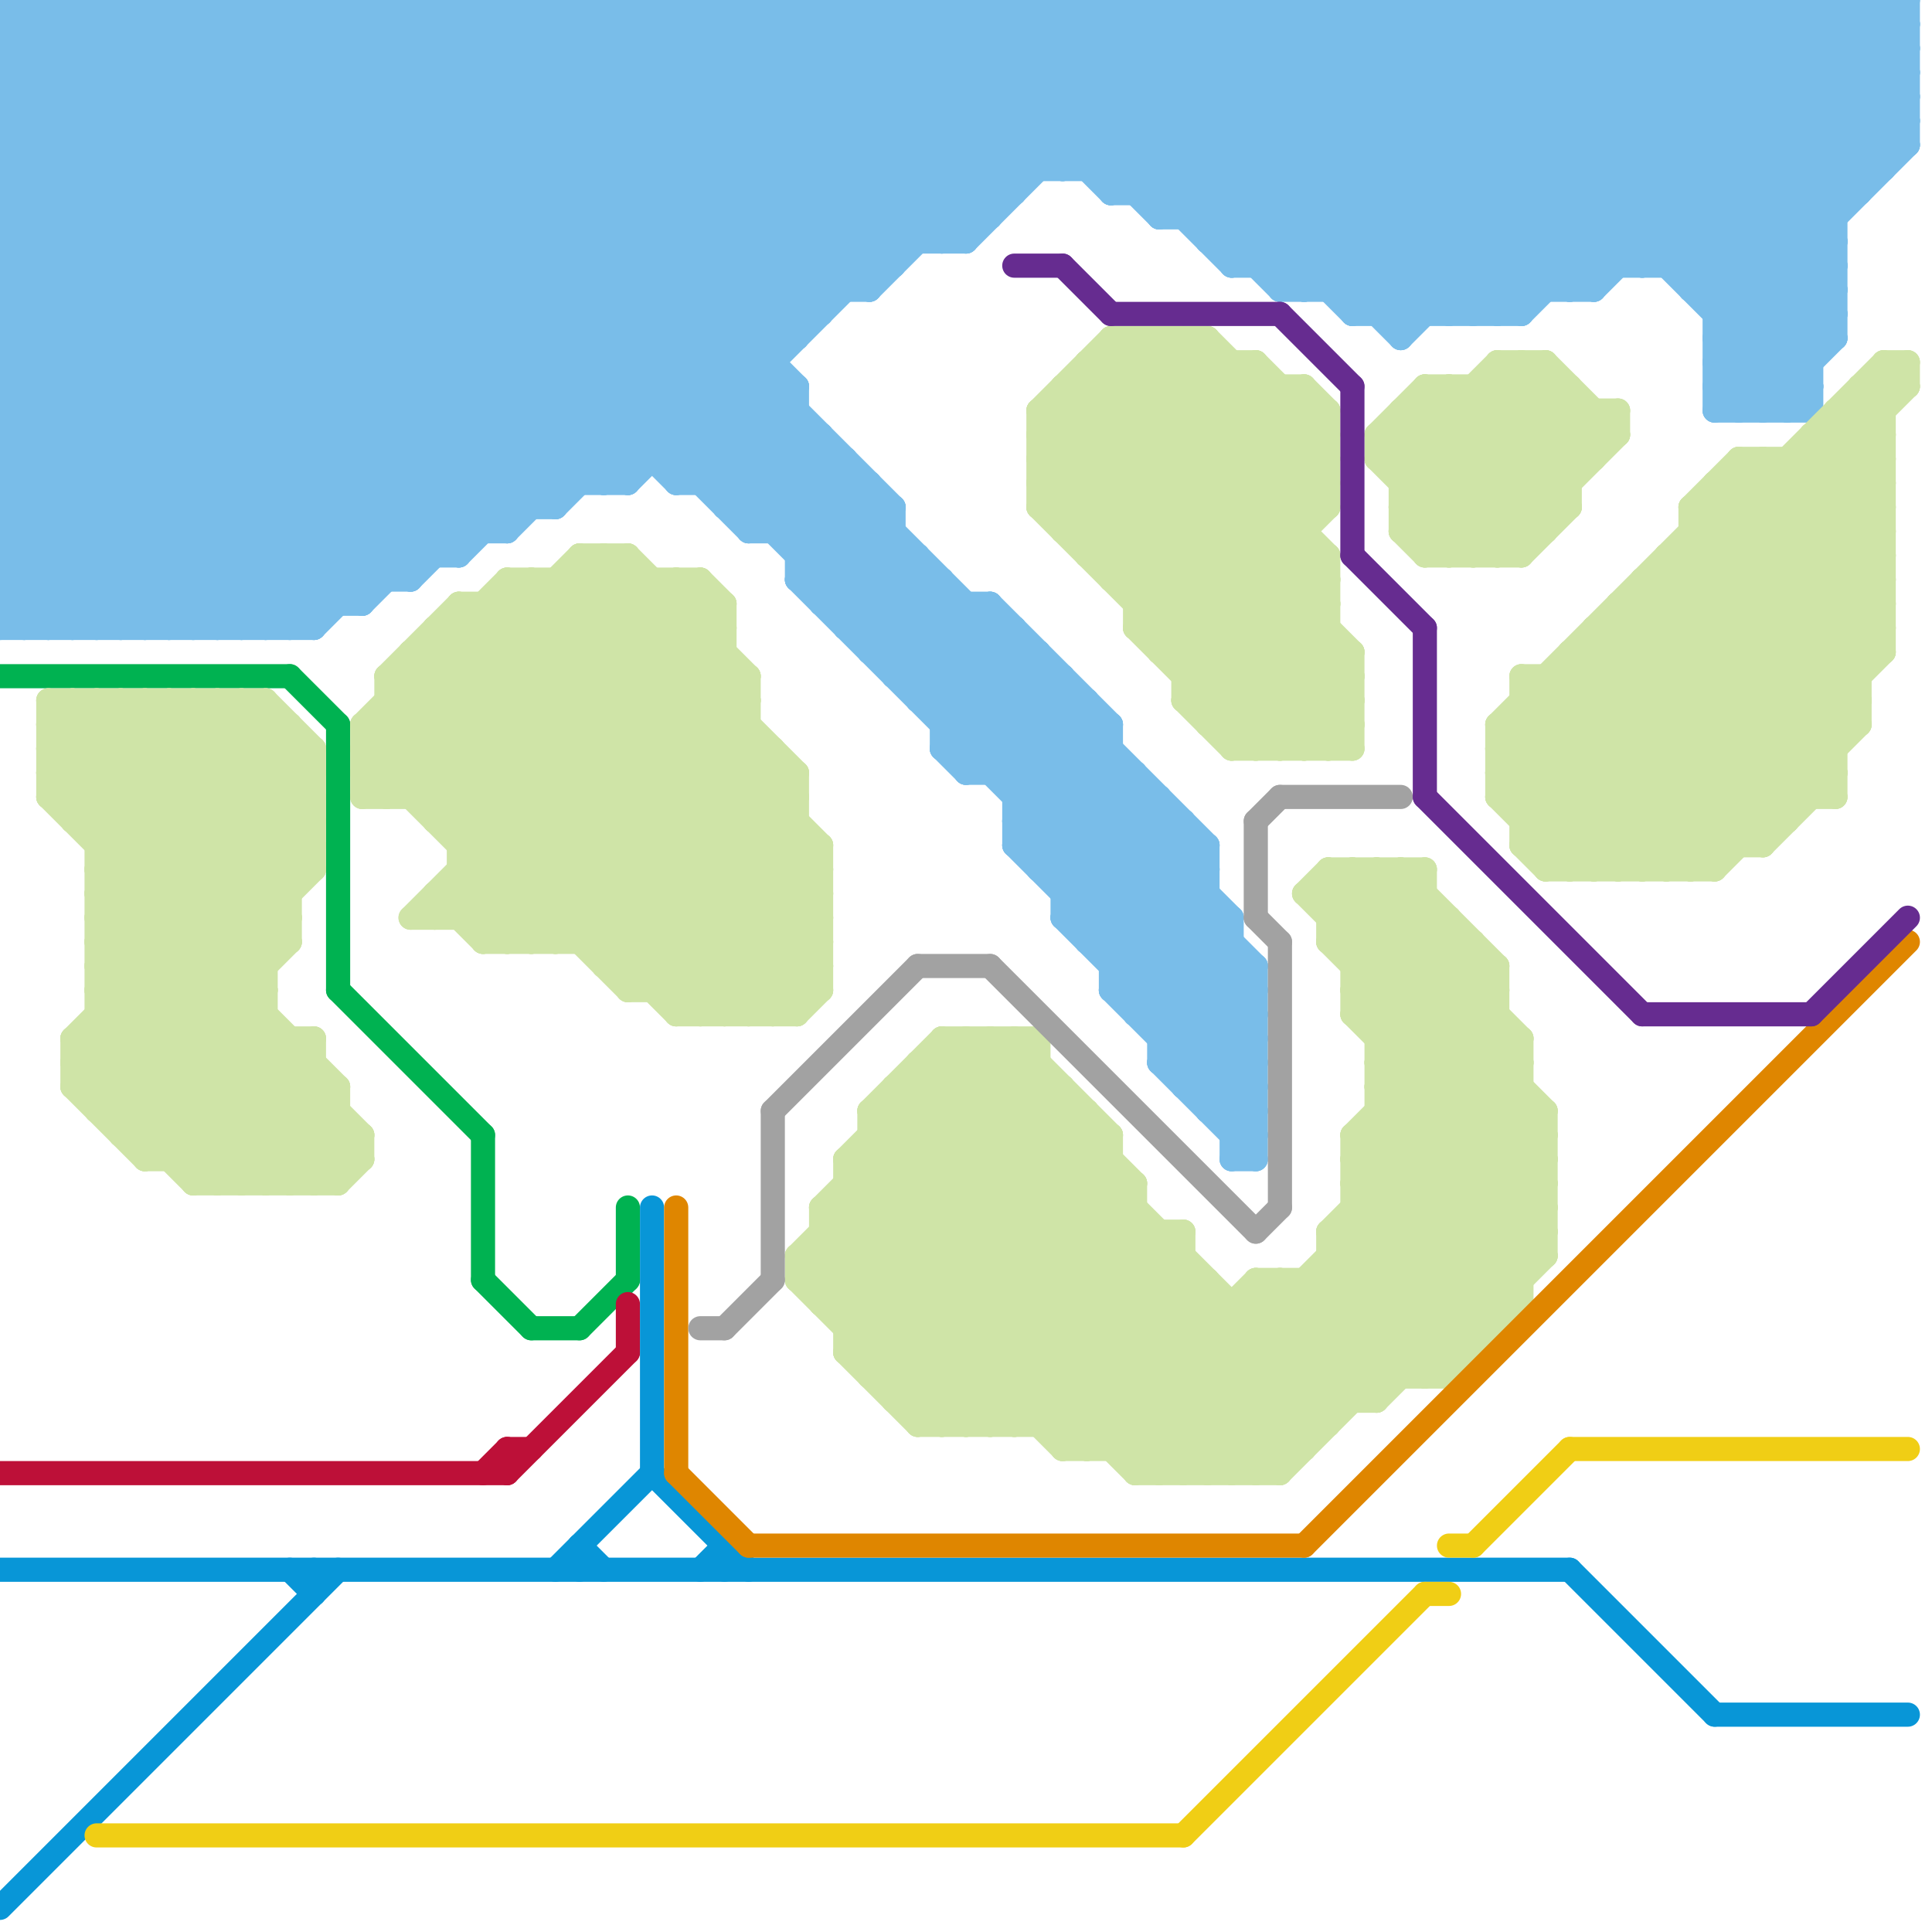 
<svg version="1.1" xmlns="http://www.w3.org/2000/svg" viewBox="0 0 80 80">
<style>line { stroke-width: 1; fill: none; stroke-linecap: round; stroke-linejoin: round; } .c0 { stroke: #79bde9 } .c1 { stroke: #00b251 } .c2 { stroke: #bd1038 } .c3 { stroke: #0896d7 } .c4 { stroke: #cfe4a7 } .c5 { stroke: #f0ce15 } .c6 { stroke: #df8600 } .c7 { stroke: #a2a2a2 } .c8 { stroke: #662c90 }</style><line class="c0" x1="48" y1="0" x2="61" y2="13"/><line class="c0" x1="44" y1="37" x2="50" y2="37"/><line class="c0" x1="48" y1="44" x2="52" y2="40"/><line class="c0" x1="32" y1="0" x2="41" y2="9"/><line class="c0" x1="0" y1="3" x2="3" y2="0"/><line class="c0" x1="43" y1="0" x2="56" y2="13"/><line class="c0" x1="19" y1="0" x2="19" y2="23"/><line class="c0" x1="54" y1="12" x2="66" y2="0"/><line class="c0" x1="51" y1="47" x2="52" y2="46"/><line class="c0" x1="65" y1="0" x2="76" y2="11"/><line class="c0" x1="0" y1="0" x2="21" y2="21"/><line class="c0" x1="40" y1="10" x2="50" y2="0"/><line class="c0" x1="56" y1="12" x2="68" y2="0"/><line class="c0" x1="22" y1="0" x2="34" y2="12"/><line class="c0" x1="57" y1="13" x2="70" y2="0"/><line class="c0" x1="33" y1="16" x2="33" y2="24"/><line class="c0" x1="2" y1="0" x2="23" y2="21"/><line class="c0" x1="0" y1="5" x2="18" y2="23"/><line class="c0" x1="30" y1="0" x2="30" y2="21"/><line class="c0" x1="36" y1="12" x2="48" y2="0"/><line class="c0" x1="31" y1="0" x2="31" y2="22"/><line class="c0" x1="48" y1="9" x2="57" y2="0"/><line class="c0" x1="23" y1="0" x2="23" y2="21"/><line class="c0" x1="0" y1="17" x2="17" y2="0"/><line class="c0" x1="48" y1="44" x2="52" y2="44"/><line class="c0" x1="43" y1="36" x2="47" y2="32"/><line class="c0" x1="41" y1="25" x2="41" y2="32"/><line class="c0" x1="44" y1="38" x2="52" y2="46"/><line class="c0" x1="27" y1="0" x2="27" y2="19"/><line class="c0" x1="0" y1="13" x2="34" y2="13"/><line class="c0" x1="51" y1="46" x2="52" y2="45"/><line class="c0" x1="46" y1="39" x2="50" y2="35"/><line class="c0" x1="0" y1="9" x2="9" y2="0"/><line class="c0" x1="37" y1="27" x2="39" y2="25"/><line class="c0" x1="36" y1="26" x2="38" y2="24"/><line class="c0" x1="46" y1="40" x2="52" y2="40"/><line class="c0" x1="48" y1="9" x2="76" y2="9"/><line class="c0" x1="51" y1="11" x2="76" y2="11"/><line class="c0" x1="0" y1="7" x2="7" y2="0"/><line class="c0" x1="48" y1="8" x2="56" y2="0"/><line class="c0" x1="71" y1="15" x2="76" y2="10"/><line class="c0" x1="58" y1="0" x2="75" y2="17"/><line class="c0" x1="0" y1="16" x2="33" y2="16"/><line class="c0" x1="35" y1="25" x2="37" y2="23"/><line class="c0" x1="48" y1="44" x2="52" y2="48"/><line class="c0" x1="48" y1="43" x2="51" y2="40"/><line class="c0" x1="39" y1="31" x2="46" y2="31"/><line class="c0" x1="18" y1="0" x2="32" y2="14"/><line class="c0" x1="38" y1="28" x2="41" y2="25"/><line class="c0" x1="72" y1="0" x2="72" y2="17"/><line class="c0" x1="4" y1="26" x2="30" y2="0"/><line class="c0" x1="42" y1="33" x2="45" y2="30"/><line class="c0" x1="0" y1="18" x2="8" y2="26"/><line class="c0" x1="37" y1="0" x2="44" y2="7"/><line class="c0" x1="16" y1="0" x2="37" y2="21"/><line class="c0" x1="30" y1="20" x2="33" y2="17"/><line class="c0" x1="42" y1="0" x2="42" y2="8"/><line class="c0" x1="50" y1="10" x2="76" y2="10"/><line class="c0" x1="12" y1="0" x2="52" y2="40"/><line class="c0" x1="0" y1="23" x2="19" y2="23"/><line class="c0" x1="45" y1="39" x2="49" y2="35"/><line class="c0" x1="62" y1="0" x2="76" y2="14"/><line class="c0" x1="71" y1="14" x2="76" y2="14"/><line class="c0" x1="39" y1="29" x2="42" y2="26"/><line class="c0" x1="28" y1="0" x2="38" y2="10"/><line class="c0" x1="0" y1="11" x2="37" y2="11"/><line class="c0" x1="0" y1="9" x2="15" y2="24"/><line class="c0" x1="63" y1="0" x2="63" y2="13"/><line class="c0" x1="50" y1="46" x2="52" y2="44"/><line class="c0" x1="38" y1="0" x2="46" y2="8"/><line class="c0" x1="44" y1="38" x2="48" y2="34"/><line class="c0" x1="47" y1="0" x2="47" y2="8"/><line class="c0" x1="76" y1="0" x2="79" y2="3"/><line class="c0" x1="71" y1="13" x2="76" y2="13"/><line class="c0" x1="0" y1="22" x2="21" y2="22"/><line class="c0" x1="0" y1="1" x2="1" y2="0"/><line class="c0" x1="43" y1="36" x2="50" y2="36"/><line class="c0" x1="25" y1="20" x2="45" y2="0"/><line class="c0" x1="0" y1="4" x2="19" y2="23"/><line class="c0" x1="54" y1="0" x2="66" y2="12"/><line class="c0" x1="34" y1="18" x2="34" y2="25"/><line class="c0" x1="7" y1="26" x2="33" y2="0"/><line class="c0" x1="64" y1="0" x2="76" y2="12"/><line class="c0" x1="21" y1="22" x2="43" y2="0"/><line class="c0" x1="46" y1="7" x2="53" y2="0"/><line class="c0" x1="37" y1="21" x2="37" y2="28"/><line class="c0" x1="0" y1="2" x2="79" y2="2"/><line class="c0" x1="19" y1="23" x2="42" y2="0"/><line class="c0" x1="44" y1="0" x2="44" y2="7"/><line class="c0" x1="2" y1="0" x2="2" y2="26"/><line class="c0" x1="59" y1="0" x2="59" y2="13"/><line class="c0" x1="50" y1="10" x2="60" y2="0"/><line class="c0" x1="45" y1="0" x2="45" y2="7"/><line class="c0" x1="46" y1="41" x2="50" y2="37"/><line class="c0" x1="30" y1="0" x2="40" y2="10"/><line class="c0" x1="29" y1="0" x2="39" y2="10"/><line class="c0" x1="45" y1="38" x2="49" y2="34"/><line class="c0" x1="0" y1="20" x2="20" y2="0"/><line class="c0" x1="0" y1="5" x2="5" y2="0"/><line class="c0" x1="39" y1="30" x2="42" y2="27"/><line class="c0" x1="35" y1="0" x2="42" y2="7"/><line class="c0" x1="68" y1="0" x2="76" y2="8"/><line class="c0" x1="31" y1="22" x2="34" y2="19"/><line class="c0" x1="39" y1="0" x2="39" y2="10"/><line class="c0" x1="48" y1="0" x2="48" y2="9"/><line class="c0" x1="0" y1="0" x2="0" y2="26"/><line class="c0" x1="46" y1="0" x2="46" y2="8"/><line class="c0" x1="1" y1="0" x2="22" y2="21"/><line class="c0" x1="66" y1="0" x2="66" y2="12"/><line class="c0" x1="50" y1="45" x2="52" y2="43"/><line class="c0" x1="44" y1="37" x2="48" y2="33"/><line class="c0" x1="53" y1="0" x2="53" y2="12"/><line class="c0" x1="3" y1="26" x2="29" y2="0"/><line class="c0" x1="0" y1="21" x2="5" y2="26"/><line class="c0" x1="17" y1="0" x2="17" y2="24"/><line class="c0" x1="20" y1="0" x2="33" y2="13"/><line class="c0" x1="0" y1="22" x2="4" y2="26"/><line class="c0" x1="67" y1="0" x2="76" y2="9"/><line class="c0" x1="13" y1="0" x2="51" y2="38"/><line class="c0" x1="77" y1="0" x2="79" y2="2"/><line class="c0" x1="71" y1="17" x2="75" y2="17"/><line class="c0" x1="57" y1="0" x2="68" y2="11"/><line class="c0" x1="0" y1="25" x2="1" y2="26"/><line class="c0" x1="0" y1="6" x2="6" y2="0"/><line class="c0" x1="21" y1="0" x2="21" y2="22"/><line class="c0" x1="51" y1="38" x2="51" y2="48"/><line class="c0" x1="61" y1="0" x2="61" y2="13"/><line class="c0" x1="0" y1="10" x2="40" y2="10"/><line class="c0" x1="0" y1="3" x2="19" y2="22"/><line class="c0" x1="0" y1="20" x2="26" y2="20"/><line class="c0" x1="42" y1="26" x2="42" y2="35"/><line class="c0" x1="0" y1="17" x2="33" y2="17"/><line class="c0" x1="74" y1="0" x2="74" y2="17"/><line class="c0" x1="3" y1="0" x2="3" y2="26"/><line class="c0" x1="40" y1="32" x2="47" y2="32"/><line class="c0" x1="39" y1="10" x2="49" y2="0"/><line class="c0" x1="47" y1="42" x2="52" y2="42"/><line class="c0" x1="33" y1="22" x2="35" y2="20"/><line class="c0" x1="51" y1="48" x2="52" y2="48"/><line class="c0" x1="50" y1="9" x2="59" y2="0"/><line class="c0" x1="5" y1="0" x2="5" y2="26"/><line class="c0" x1="0" y1="24" x2="24" y2="0"/><line class="c0" x1="26" y1="20" x2="46" y2="0"/><line class="c0" x1="62" y1="0" x2="62" y2="13"/><line class="c0" x1="61" y1="0" x2="75" y2="14"/><line class="c0" x1="56" y1="0" x2="56" y2="13"/><line class="c0" x1="0" y1="16" x2="16" y2="0"/><line class="c0" x1="7" y1="0" x2="26" y2="19"/><line class="c0" x1="42" y1="33" x2="48" y2="33"/><line class="c0" x1="52" y1="0" x2="52" y2="11"/><line class="c0" x1="46" y1="40" x2="50" y2="36"/><line class="c0" x1="36" y1="27" x2="43" y2="27"/><line class="c0" x1="36" y1="0" x2="43" y2="7"/><line class="c0" x1="42" y1="32" x2="45" y2="29"/><line class="c0" x1="55" y1="0" x2="55" y2="12"/><line class="c0" x1="5" y1="26" x2="31" y2="0"/><line class="c0" x1="32" y1="22" x2="35" y2="19"/><line class="c0" x1="0" y1="2" x2="20" y2="22"/><line class="c0" x1="0" y1="7" x2="78" y2="7"/><line class="c0" x1="0" y1="10" x2="10" y2="0"/><line class="c0" x1="43" y1="35" x2="46" y2="32"/><line class="c0" x1="35" y1="26" x2="42" y2="26"/><line class="c0" x1="6" y1="26" x2="32" y2="0"/><line class="c0" x1="0" y1="2" x2="2" y2="0"/><line class="c0" x1="49" y1="45" x2="52" y2="45"/><line class="c0" x1="11" y1="0" x2="52" y2="41"/><line class="c0" x1="31" y1="21" x2="34" y2="18"/><line class="c0" x1="0" y1="8" x2="16" y2="24"/><line class="c0" x1="56" y1="13" x2="63" y2="13"/><line class="c0" x1="51" y1="11" x2="62" y2="0"/><line class="c0" x1="27" y1="0" x2="37" y2="10"/><line class="c0" x1="0" y1="4" x2="79" y2="4"/><line class="c0" x1="0" y1="13" x2="13" y2="26"/><line class="c0" x1="47" y1="41" x2="50" y2="38"/><line class="c0" x1="0" y1="19" x2="35" y2="19"/><line class="c0" x1="41" y1="25" x2="46" y2="30"/><line class="c0" x1="0" y1="8" x2="42" y2="8"/><line class="c0" x1="0" y1="4" x2="4" y2="0"/><line class="c0" x1="36" y1="27" x2="39" y2="24"/><line class="c0" x1="71" y1="16" x2="75" y2="16"/><line class="c0" x1="46" y1="8" x2="77" y2="8"/><line class="c0" x1="77" y1="0" x2="77" y2="8"/><line class="c0" x1="33" y1="24" x2="36" y2="21"/><line class="c0" x1="6" y1="0" x2="6" y2="26"/><line class="c0" x1="28" y1="20" x2="36" y2="20"/><line class="c0" x1="15" y1="0" x2="50" y2="35"/><line class="c0" x1="42" y1="35" x2="50" y2="35"/><line class="c0" x1="75" y1="0" x2="75" y2="17"/><line class="c0" x1="53" y1="12" x2="66" y2="12"/><line class="c0" x1="35" y1="26" x2="38" y2="23"/><line class="c0" x1="79" y1="0" x2="79" y2="6"/><line class="c0" x1="0" y1="3" x2="79" y2="3"/><line class="c0" x1="0" y1="12" x2="13" y2="25"/><line class="c0" x1="0" y1="5" x2="79" y2="5"/><line class="c0" x1="74" y1="17" x2="75" y2="16"/><line class="c0" x1="28" y1="0" x2="28" y2="20"/><line class="c0" x1="0" y1="14" x2="33" y2="14"/><line class="c0" x1="58" y1="14" x2="72" y2="0"/><line class="c0" x1="0" y1="18" x2="18" y2="0"/><line class="c0" x1="58" y1="0" x2="58" y2="14"/><line class="c0" x1="47" y1="8" x2="55" y2="0"/><line class="c0" x1="68" y1="0" x2="68" y2="11"/><line class="c0" x1="8" y1="0" x2="28" y2="20"/><line class="c0" x1="39" y1="31" x2="40" y2="32"/><line class="c0" x1="55" y1="0" x2="66" y2="11"/><line class="c0" x1="78" y1="0" x2="79" y2="1"/><line class="c0" x1="67" y1="0" x2="67" y2="11"/><line class="c0" x1="45" y1="7" x2="52" y2="0"/><line class="c0" x1="33" y1="23" x2="36" y2="20"/><line class="c0" x1="69" y1="0" x2="69" y2="11"/><line class="c0" x1="23" y1="0" x2="35" y2="12"/><line class="c0" x1="1" y1="0" x2="1" y2="26"/><line class="c0" x1="0" y1="8" x2="8" y2="0"/><line class="c0" x1="71" y1="15" x2="73" y2="17"/><line class="c0" x1="66" y1="0" x2="76" y2="10"/><line class="c0" x1="70" y1="12" x2="76" y2="12"/><line class="c0" x1="34" y1="25" x2="41" y2="25"/><line class="c0" x1="70" y1="0" x2="77" y2="7"/><line class="c0" x1="0" y1="17" x2="9" y2="26"/><line class="c0" x1="9" y1="0" x2="31" y2="22"/><line class="c0" x1="0" y1="14" x2="12" y2="26"/><line class="c0" x1="0" y1="20" x2="6" y2="26"/><line class="c0" x1="49" y1="0" x2="62" y2="13"/><line class="c0" x1="0" y1="22" x2="22" y2="0"/><line class="c0" x1="12" y1="0" x2="12" y2="26"/><line class="c0" x1="42" y1="34" x2="46" y2="30"/><line class="c0" x1="65" y1="0" x2="65" y2="12"/><line class="c0" x1="33" y1="0" x2="33" y2="14"/><line class="c0" x1="45" y1="29" x2="45" y2="39"/><line class="c0" x1="73" y1="17" x2="76" y2="14"/><line class="c0" x1="0" y1="14" x2="14" y2="0"/><line class="c0" x1="70" y1="12" x2="79" y2="3"/><line class="c0" x1="29" y1="0" x2="29" y2="20"/><line class="c0" x1="49" y1="34" x2="49" y2="45"/><line class="c0" x1="23" y1="21" x2="44" y2="0"/><line class="c0" x1="44" y1="28" x2="44" y2="38"/><line class="c0" x1="46" y1="41" x2="52" y2="47"/><line class="c0" x1="0" y1="12" x2="12" y2="0"/><line class="c0" x1="76" y1="0" x2="76" y2="14"/><line class="c0" x1="20" y1="0" x2="20" y2="22"/><line class="c0" x1="38" y1="29" x2="45" y2="29"/><line class="c0" x1="0" y1="16" x2="10" y2="26"/><line class="c0" x1="48" y1="42" x2="51" y2="39"/><line class="c0" x1="45" y1="0" x2="58" y2="13"/><line class="c0" x1="37" y1="28" x2="44" y2="28"/><line class="c0" x1="0" y1="26" x2="26" y2="0"/><line class="c0" x1="24" y1="0" x2="24" y2="20"/><line class="c0" x1="4" y1="0" x2="24" y2="20"/><line class="c0" x1="71" y1="0" x2="78" y2="7"/><line class="c0" x1="53" y1="12" x2="65" y2="0"/><line class="c0" x1="26" y1="0" x2="37" y2="11"/><line class="c0" x1="26" y1="0" x2="26" y2="20"/><line class="c0" x1="0" y1="6" x2="17" y2="23"/><line class="c0" x1="15" y1="25" x2="40" y2="0"/><line class="c0" x1="42" y1="0" x2="54" y2="12"/><line class="c0" x1="48" y1="33" x2="48" y2="44"/><line class="c0" x1="55" y1="12" x2="67" y2="0"/><line class="c0" x1="33" y1="0" x2="41" y2="8"/><line class="c0" x1="61" y1="13" x2="74" y2="0"/><line class="c0" x1="0" y1="11" x2="14" y2="25"/><line class="c0" x1="17" y1="24" x2="41" y2="0"/><line class="c0" x1="34" y1="25" x2="37" y2="22"/><line class="c0" x1="43" y1="27" x2="43" y2="36"/><line class="c0" x1="63" y1="0" x2="76" y2="13"/><line class="c0" x1="78" y1="0" x2="78" y2="7"/><line class="c0" x1="34" y1="0" x2="42" y2="8"/><line class="c0" x1="62" y1="13" x2="75" y2="0"/><line class="c0" x1="56" y1="13" x2="69" y2="0"/><line class="c0" x1="34" y1="0" x2="34" y2="13"/><line class="c0" x1="0" y1="24" x2="2" y2="26"/><line class="c0" x1="42" y1="35" x2="46" y2="31"/><line class="c0" x1="0" y1="18" x2="34" y2="18"/><line class="c0" x1="37" y1="0" x2="37" y2="11"/><line class="c0" x1="70" y1="11" x2="79" y2="2"/><line class="c0" x1="29" y1="20" x2="33" y2="16"/><line class="c0" x1="66" y1="12" x2="78" y2="0"/><line class="c0" x1="73" y1="0" x2="79" y2="6"/><line class="c0" x1="46" y1="30" x2="46" y2="41"/><line class="c0" x1="49" y1="0" x2="49" y2="9"/><line class="c0" x1="42" y1="34" x2="49" y2="34"/><line class="c0" x1="44" y1="38" x2="51" y2="38"/><line class="c0" x1="47" y1="0" x2="60" y2="13"/><line class="c0" x1="39" y1="31" x2="43" y2="27"/><line class="c0" x1="59" y1="0" x2="75" y2="16"/><line class="c0" x1="28" y1="19" x2="47" y2="0"/><line class="c0" x1="14" y1="0" x2="50" y2="36"/><line class="c0" x1="50" y1="0" x2="50" y2="10"/><line class="c0" x1="0" y1="6" x2="79" y2="6"/><line class="c0" x1="0" y1="24" x2="17" y2="24"/><line class="c0" x1="39" y1="0" x2="48" y2="9"/><line class="c0" x1="52" y1="0" x2="64" y2="12"/><line class="c0" x1="42" y1="34" x2="52" y2="44"/><line class="c0" x1="44" y1="36" x2="47" y2="33"/><line class="c0" x1="35" y1="19" x2="35" y2="26"/><line class="c0" x1="35" y1="0" x2="35" y2="12"/><line class="c0" x1="47" y1="32" x2="47" y2="42"/><line class="c0" x1="0" y1="23" x2="23" y2="0"/><line class="c0" x1="53" y1="0" x2="65" y2="12"/><line class="c0" x1="50" y1="46" x2="52" y2="46"/><line class="c0" x1="0" y1="7" x2="17" y2="24"/><line class="c0" x1="33" y1="24" x2="52" y2="43"/><line class="c0" x1="51" y1="10" x2="61" y2="0"/><line class="c0" x1="71" y1="15" x2="75" y2="15"/><line class="c0" x1="72" y1="17" x2="76" y2="13"/><line class="c0" x1="33" y1="23" x2="38" y2="23"/><line class="c0" x1="50" y1="35" x2="50" y2="46"/><line class="c0" x1="38" y1="23" x2="38" y2="29"/><line class="c0" x1="0" y1="25" x2="25" y2="0"/><line class="c0" x1="0" y1="10" x2="15" y2="25"/><line class="c0" x1="40" y1="0" x2="51" y2="11"/><line class="c0" x1="38" y1="0" x2="38" y2="10"/><line class="c0" x1="42" y1="35" x2="52" y2="45"/><line class="c0" x1="9" y1="0" x2="9" y2="26"/><line class="c0" x1="51" y1="48" x2="52" y2="47"/><line class="c0" x1="0" y1="23" x2="3" y2="26"/><line class="c0" x1="11" y1="0" x2="11" y2="26"/><line class="c0" x1="74" y1="0" x2="79" y2="5"/><line class="c0" x1="58" y1="13" x2="71" y2="0"/><line class="c0" x1="41" y1="0" x2="53" y2="12"/><line class="c0" x1="71" y1="17" x2="76" y2="12"/><line class="c0" x1="0" y1="11" x2="11" y2="0"/><line class="c0" x1="60" y1="13" x2="73" y2="0"/><line class="c0" x1="32" y1="0" x2="32" y2="22"/><line class="c0" x1="9" y1="26" x2="35" y2="0"/><line class="c0" x1="31" y1="22" x2="37" y2="22"/><line class="c0" x1="39" y1="24" x2="39" y2="31"/><line class="c0" x1="11" y1="26" x2="37" y2="0"/><line class="c0" x1="0" y1="15" x2="11" y2="26"/><line class="c0" x1="36" y1="0" x2="36" y2="12"/><line class="c0" x1="4" y1="0" x2="4" y2="26"/><line class="c0" x1="43" y1="0" x2="43" y2="7"/><line class="c0" x1="0" y1="1" x2="79" y2="1"/><line class="c0" x1="12" y1="26" x2="38" y2="0"/><line class="c0" x1="71" y1="16" x2="76" y2="11"/><line class="c0" x1="0" y1="9" x2="41" y2="9"/><line class="c0" x1="60" y1="0" x2="60" y2="13"/><line class="c0" x1="40" y1="32" x2="44" y2="28"/><line class="c0" x1="17" y1="0" x2="33" y2="16"/><line class="c0" x1="40" y1="0" x2="40" y2="10"/><line class="c0" x1="44" y1="0" x2="58" y2="14"/><line class="c0" x1="54" y1="0" x2="54" y2="12"/><line class="c0" x1="3" y1="0" x2="23" y2="20"/><line class="c0" x1="19" y1="0" x2="33" y2="14"/><line class="c0" x1="21" y1="0" x2="34" y2="13"/><line class="c0" x1="64" y1="0" x2="64" y2="12"/><line class="c0" x1="1" y1="26" x2="27" y2="0"/><line class="c0" x1="5" y1="0" x2="25" y2="20"/><line class="c0" x1="0" y1="15" x2="15" y2="0"/><line class="c0" x1="57" y1="0" x2="57" y2="13"/><line class="c0" x1="51" y1="0" x2="51" y2="11"/><line class="c0" x1="75" y1="0" x2="79" y2="4"/><line class="c0" x1="71" y1="14" x2="74" y2="17"/><line class="c0" x1="30" y1="21" x2="37" y2="21"/><line class="c0" x1="52" y1="40" x2="52" y2="48"/><line class="c0" x1="52" y1="11" x2="63" y2="0"/><line class="c0" x1="16" y1="0" x2="16" y2="24"/><line class="c0" x1="71" y1="12" x2="79" y2="4"/><line class="c0" x1="71" y1="14" x2="79" y2="6"/><line class="c0" x1="65" y1="12" x2="77" y2="0"/><line class="c0" x1="72" y1="0" x2="78" y2="6"/><line class="c0" x1="0" y1="21" x2="21" y2="0"/><line class="c0" x1="46" y1="8" x2="54" y2="0"/><line class="c0" x1="41" y1="32" x2="44" y2="29"/><line class="c0" x1="50" y1="0" x2="63" y2="13"/><line class="c0" x1="56" y1="0" x2="67" y2="11"/><line class="c0" x1="0" y1="12" x2="36" y2="12"/><line class="c0" x1="0" y1="25" x2="15" y2="25"/><line class="c0" x1="7" y1="0" x2="7" y2="26"/><line class="c0" x1="13" y1="26" x2="39" y2="0"/><line class="c0" x1="71" y1="0" x2="71" y2="17"/><line class="c0" x1="0" y1="19" x2="7" y2="26"/><line class="c0" x1="36" y1="20" x2="36" y2="27"/><line class="c0" x1="0" y1="19" x2="19" y2="0"/><line class="c0" x1="0" y1="0" x2="79" y2="0"/><line class="c0" x1="73" y1="0" x2="73" y2="17"/><line class="c0" x1="10" y1="0" x2="52" y2="42"/><line class="c0" x1="60" y1="0" x2="75" y2="15"/><line class="c0" x1="71" y1="13" x2="79" y2="5"/><line class="c0" x1="49" y1="9" x2="58" y2="0"/><line class="c0" x1="71" y1="16" x2="72" y2="17"/><line class="c0" x1="30" y1="21" x2="33" y2="18"/><line class="c0" x1="24" y1="0" x2="36" y2="12"/><line class="c0" x1="41" y1="0" x2="41" y2="9"/><line class="c0" x1="39" y1="30" x2="46" y2="30"/><line class="c0" x1="0" y1="26" x2="13" y2="26"/><line class="c0" x1="70" y1="0" x2="70" y2="12"/><line class="c0" x1="6" y1="0" x2="26" y2="20"/><line class="c0" x1="34" y1="24" x2="37" y2="21"/><line class="c0" x1="51" y1="0" x2="63" y2="12"/><line class="c0" x1="63" y1="13" x2="76" y2="0"/><line class="c0" x1="14" y1="0" x2="14" y2="25"/><line class="c0" x1="8" y1="26" x2="34" y2="0"/><line class="c0" x1="38" y1="29" x2="41" y2="26"/><line class="c0" x1="2" y1="26" x2="28" y2="0"/><line class="c0" x1="0" y1="1" x2="21" y2="22"/><line class="c0" x1="28" y1="20" x2="32" y2="16"/><line class="c0" x1="10" y1="26" x2="36" y2="0"/><line class="c0" x1="47" y1="42" x2="51" y2="38"/><line class="c0" x1="40" y1="31" x2="43" y2="28"/><line class="c0" x1="53" y1="11" x2="64" y2="0"/><line class="c0" x1="69" y1="11" x2="79" y2="1"/><line class="c0" x1="13" y1="0" x2="13" y2="26"/><line class="c0" x1="37" y1="28" x2="40" y2="25"/><line class="c0" x1="68" y1="11" x2="79" y2="0"/><line class="c0" x1="18" y1="0" x2="18" y2="23"/><line class="c0" x1="49" y1="45" x2="52" y2="42"/><line class="c0" x1="48" y1="43" x2="52" y2="43"/><line class="c0" x1="22" y1="0" x2="22" y2="21"/><line class="c0" x1="51" y1="47" x2="52" y2="47"/><line class="c0" x1="33" y1="24" x2="39" y2="24"/><line class="c0" x1="45" y1="39" x2="51" y2="39"/><line class="c0" x1="8" y1="0" x2="8" y2="26"/><line class="c0" x1="44" y1="7" x2="51" y2="0"/><line class="c0" x1="0" y1="15" x2="32" y2="15"/><line class="c0" x1="10" y1="0" x2="10" y2="26"/><line class="c0" x1="46" y1="41" x2="52" y2="41"/><line class="c0" x1="69" y1="0" x2="77" y2="8"/><line class="c0" x1="40" y1="25" x2="40" y2="32"/><line class="c0" x1="49" y1="44" x2="52" y2="41"/><line class="c0" x1="0" y1="13" x2="13" y2="0"/><line class="c0" x1="25" y1="0" x2="36" y2="11"/><line class="c0" x1="25" y1="0" x2="25" y2="20"/><line class="c0" x1="0" y1="21" x2="23" y2="21"/><line class="c0" x1="46" y1="0" x2="59" y2="13"/><line class="c0" x1="15" y1="0" x2="15" y2="25"/><line class="c0" x1="31" y1="0" x2="40" y2="9"/><line class="c1" x1="0" y1="28" x2="12" y2="28"/><line class="c1" x1="14" y1="41" x2="20" y2="47"/><line class="c1" x1="20" y1="53" x2="22" y2="55"/><line class="c1" x1="22" y1="55" x2="24" y2="55"/><line class="c1" x1="26" y1="50" x2="26" y2="53"/><line class="c1" x1="14" y1="30" x2="14" y2="41"/><line class="c1" x1="24" y1="55" x2="26" y2="53"/><line class="c1" x1="12" y1="28" x2="14" y2="30"/><line class="c1" x1="20" y1="47" x2="20" y2="53"/><line class="c2" x1="21" y1="61" x2="26" y2="56"/><line class="c2" x1="0" y1="61" x2="21" y2="61"/><line class="c2" x1="21" y1="60" x2="22" y2="60"/><line class="c2" x1="21" y1="60" x2="21" y2="61"/><line class="c2" x1="20" y1="61" x2="21" y2="60"/><line class="c2" x1="26" y1="54" x2="26" y2="56"/><line class="c3" x1="30" y1="64" x2="30" y2="65"/><line class="c3" x1="13" y1="65" x2="13" y2="66"/><line class="c3" x1="24" y1="64" x2="25" y2="65"/><line class="c3" x1="23" y1="65" x2="27" y2="61"/><line class="c3" x1="71" y1="71" x2="79" y2="71"/><line class="c3" x1="29" y1="65" x2="30" y2="64"/><line class="c3" x1="0" y1="65" x2="65" y2="65"/><line class="c3" x1="24" y1="64" x2="24" y2="65"/><line class="c3" x1="12" y1="65" x2="13" y2="66"/><line class="c3" x1="27" y1="61" x2="31" y2="65"/><line class="c3" x1="0" y1="79" x2="14" y2="65"/><line class="c3" x1="65" y1="65" x2="71" y2="71"/><line class="c3" x1="27" y1="50" x2="27" y2="61"/><line class="c4" x1="56" y1="42" x2="64" y2="50"/><line class="c4" x1="4" y1="36" x2="13" y2="36"/><line class="c4" x1="69" y1="23" x2="69" y2="36"/><line class="c4" x1="69" y1="23" x2="78" y2="23"/><line class="c4" x1="63" y1="28" x2="71" y2="36"/><line class="c4" x1="18" y1="37" x2="18" y2="38"/><line class="c4" x1="66" y1="26" x2="66" y2="36"/><line class="c4" x1="57" y1="19" x2="60" y2="16"/><line class="c4" x1="4" y1="38" x2="14" y2="48"/><line class="c4" x1="17" y1="27" x2="30" y2="27"/><line class="c4" x1="31" y1="42" x2="34" y2="39"/><line class="c4" x1="6" y1="48" x2="11" y2="43"/><line class="c4" x1="18" y1="38" x2="30" y2="26"/><line class="c4" x1="62" y1="32" x2="76" y2="32"/><line class="c4" x1="47" y1="61" x2="53" y2="61"/><line class="c4" x1="19" y1="36" x2="22" y2="39"/><line class="c4" x1="63" y1="29" x2="77" y2="29"/><line class="c4" x1="44" y1="21" x2="50" y2="15"/><line class="c4" x1="56" y1="47" x2="56" y2="58"/><line class="c4" x1="43" y1="20" x2="49" y2="14"/><line class="c4" x1="62" y1="30" x2="68" y2="36"/><line class="c4" x1="19" y1="35" x2="34" y2="35"/><line class="c4" x1="75" y1="18" x2="78" y2="21"/><line class="c4" x1="47" y1="25" x2="55" y2="25"/><line class="c4" x1="8" y1="49" x2="14" y2="49"/><line class="c4" x1="54" y1="16" x2="55" y2="17"/><line class="c4" x1="68" y1="36" x2="78" y2="26"/><line class="c4" x1="64" y1="15" x2="64" y2="22"/><line class="c4" x1="15" y1="33" x2="25" y2="23"/><line class="c4" x1="58" y1="21" x2="65" y2="21"/><line class="c4" x1="57" y1="42" x2="60" y2="39"/><line class="c4" x1="44" y1="59" x2="50" y2="53"/><line class="c4" x1="34" y1="54" x2="43" y2="45"/><line class="c4" x1="5" y1="29" x2="5" y2="47"/><line class="c4" x1="25" y1="23" x2="31" y2="29"/><line class="c4" x1="38" y1="44" x2="54" y2="60"/><line class="c4" x1="55" y1="38" x2="60" y2="38"/><line class="c4" x1="23" y1="24" x2="34" y2="35"/><line class="c4" x1="45" y1="15" x2="55" y2="25"/><line class="c4" x1="59" y1="23" x2="63" y2="23"/><line class="c4" x1="59" y1="17" x2="64" y2="22"/><line class="c4" x1="55" y1="31" x2="56" y2="30"/><line class="c4" x1="36" y1="56" x2="45" y2="47"/><line class="c4" x1="43" y1="21" x2="50" y2="14"/><line class="c4" x1="56" y1="39" x2="59" y2="36"/><line class="c4" x1="33" y1="52" x2="40" y2="59"/><line class="c4" x1="4" y1="43" x2="10" y2="49"/><line class="c4" x1="57" y1="44" x2="64" y2="51"/><line class="c4" x1="17" y1="27" x2="17" y2="33"/><line class="c4" x1="56" y1="50" x2="64" y2="50"/><line class="c4" x1="62" y1="15" x2="62" y2="23"/><line class="c4" x1="21" y1="24" x2="21" y2="39"/><line class="c4" x1="45" y1="15" x2="52" y2="15"/><line class="c4" x1="57" y1="36" x2="57" y2="58"/><line class="c4" x1="23" y1="24" x2="23" y2="39"/><line class="c4" x1="70" y1="23" x2="77" y2="30"/><line class="c4" x1="24" y1="23" x2="26" y2="23"/><line class="c4" x1="64" y1="15" x2="67" y2="18"/><line class="c4" x1="55" y1="38" x2="57" y2="36"/><line class="c4" x1="47" y1="49" x2="47" y2="61"/><line class="c4" x1="45" y1="16" x2="56" y2="27"/><line class="c4" x1="42" y1="43" x2="46" y2="47"/><line class="c4" x1="63" y1="34" x2="78" y2="19"/><line class="c4" x1="8" y1="29" x2="13" y2="34"/><line class="c4" x1="55" y1="51" x2="64" y2="51"/><line class="c4" x1="55" y1="52" x2="60" y2="57"/><line class="c4" x1="49" y1="27" x2="55" y2="21"/><line class="c4" x1="2" y1="30" x2="11" y2="39"/><line class="c4" x1="4" y1="35" x2="13" y2="35"/><line class="c4" x1="57" y1="18" x2="67" y2="18"/><line class="c4" x1="43" y1="19" x2="55" y2="31"/><line class="c4" x1="28" y1="42" x2="33" y2="42"/><line class="c4" x1="48" y1="27" x2="56" y2="27"/><line class="c4" x1="52" y1="54" x2="56" y2="58"/><line class="c4" x1="18" y1="34" x2="28" y2="24"/><line class="c4" x1="67" y1="25" x2="67" y2="36"/><line class="c4" x1="6" y1="47" x2="11" y2="42"/><line class="c4" x1="59" y1="57" x2="64" y2="52"/><line class="c4" x1="68" y1="24" x2="78" y2="24"/><line class="c4" x1="63" y1="28" x2="77" y2="28"/><line class="c4" x1="29" y1="24" x2="30" y2="25"/><line class="c4" x1="2" y1="33" x2="14" y2="45"/><line class="c4" x1="33" y1="53" x2="50" y2="53"/><line class="c4" x1="59" y1="16" x2="59" y2="23"/><line class="c4" x1="38" y1="59" x2="47" y2="50"/><line class="c4" x1="47" y1="60" x2="63" y2="44"/><line class="c4" x1="58" y1="17" x2="67" y2="17"/><line class="c4" x1="34" y1="50" x2="41" y2="43"/><line class="c4" x1="61" y1="16" x2="61" y2="23"/><line class="c4" x1="58" y1="20" x2="65" y2="20"/><line class="c4" x1="78" y1="15" x2="79" y2="16"/><line class="c4" x1="40" y1="43" x2="55" y2="58"/><line class="c4" x1="54" y1="37" x2="55" y2="36"/><line class="c4" x1="35" y1="48" x2="40" y2="43"/><line class="c4" x1="26" y1="23" x2="31" y2="28"/><line class="c4" x1="3" y1="34" x2="8" y2="29"/><line class="c4" x1="59" y1="16" x2="64" y2="21"/><line class="c4" x1="17" y1="33" x2="26" y2="24"/><line class="c4" x1="51" y1="31" x2="55" y2="27"/><line class="c4" x1="43" y1="19" x2="48" y2="14"/><line class="c4" x1="28" y1="24" x2="28" y2="42"/><line class="c4" x1="5" y1="46" x2="12" y2="39"/><line class="c4" x1="77" y1="16" x2="79" y2="16"/><line class="c4" x1="4" y1="37" x2="15" y2="48"/><line class="c4" x1="46" y1="47" x2="46" y2="60"/><line class="c4" x1="63" y1="35" x2="64" y2="36"/><line class="c4" x1="16" y1="28" x2="16" y2="33"/><line class="c4" x1="29" y1="24" x2="29" y2="42"/><line class="c4" x1="34" y1="52" x2="41" y2="59"/><line class="c4" x1="4" y1="35" x2="10" y2="29"/><line class="c4" x1="3" y1="43" x2="13" y2="43"/><line class="c4" x1="57" y1="44" x2="61" y2="40"/><line class="c4" x1="55" y1="51" x2="55" y2="59"/><line class="c4" x1="8" y1="29" x2="8" y2="49"/><line class="c4" x1="35" y1="48" x2="48" y2="61"/><line class="c4" x1="55" y1="17" x2="55" y2="21"/><line class="c4" x1="57" y1="45" x2="63" y2="45"/><line class="c4" x1="52" y1="53" x2="63" y2="53"/><line class="c4" x1="10" y1="29" x2="10" y2="49"/><line class="c4" x1="63" y1="43" x2="63" y2="54"/><line class="c4" x1="67" y1="26" x2="74" y2="33"/><line class="c4" x1="63" y1="33" x2="78" y2="18"/><line class="c4" x1="19" y1="34" x2="29" y2="24"/><line class="c4" x1="20" y1="39" x2="31" y2="28"/><line class="c4" x1="71" y1="20" x2="71" y2="36"/><line class="c4" x1="21" y1="25" x2="34" y2="38"/><line class="c4" x1="63" y1="34" x2="74" y2="34"/><line class="c4" x1="49" y1="14" x2="55" y2="20"/><line class="c4" x1="61" y1="16" x2="65" y2="20"/><line class="c4" x1="20" y1="39" x2="34" y2="39"/><line class="c4" x1="56" y1="42" x2="62" y2="42"/><line class="c4" x1="16" y1="33" x2="26" y2="23"/><line class="c4" x1="2" y1="32" x2="5" y2="29"/><line class="c4" x1="56" y1="48" x2="62" y2="54"/><line class="c4" x1="72" y1="19" x2="78" y2="25"/><line class="c4" x1="76" y1="17" x2="78" y2="19"/><line class="c4" x1="55" y1="36" x2="63" y2="44"/><line class="c4" x1="4" y1="41" x2="13" y2="32"/><line class="c4" x1="19" y1="38" x2="30" y2="27"/><line class="c4" x1="4" y1="42" x2="11" y2="49"/><line class="c4" x1="78" y1="15" x2="79" y2="15"/><line class="c4" x1="40" y1="43" x2="40" y2="59"/><line class="c4" x1="29" y1="42" x2="34" y2="37"/><line class="c4" x1="4" y1="38" x2="12" y2="30"/><line class="c4" x1="44" y1="22" x2="54" y2="22"/><line class="c4" x1="62" y1="40" x2="62" y2="55"/><line class="c4" x1="19" y1="35" x2="29" y2="25"/><line class="c4" x1="48" y1="26" x2="55" y2="19"/><line class="c4" x1="54" y1="31" x2="56" y2="29"/><line class="c4" x1="58" y1="19" x2="62" y2="15"/><line class="c4" x1="71" y1="21" x2="77" y2="27"/><line class="c4" x1="3" y1="45" x2="14" y2="45"/><line class="c4" x1="64" y1="46" x2="64" y2="52"/><line class="c4" x1="59" y1="23" x2="65" y2="17"/><line class="c4" x1="2" y1="29" x2="11" y2="29"/><line class="c4" x1="47" y1="61" x2="63" y2="45"/><line class="c4" x1="43" y1="17" x2="46" y2="14"/><line class="c4" x1="62" y1="31" x2="76" y2="31"/><line class="c4" x1="36" y1="47" x2="46" y2="47"/><line class="c4" x1="65" y1="36" x2="78" y2="23"/><line class="c4" x1="46" y1="24" x2="54" y2="16"/><line class="c4" x1="61" y1="23" x2="67" y2="17"/><line class="c4" x1="72" y1="20" x2="78" y2="26"/><line class="c4" x1="76" y1="18" x2="78" y2="20"/><line class="c4" x1="4" y1="39" x2="12" y2="39"/><line class="c4" x1="46" y1="14" x2="46" y2="24"/><line class="c4" x1="13" y1="31" x2="13" y2="36"/><line class="c4" x1="2" y1="29" x2="12" y2="39"/><line class="c4" x1="78" y1="15" x2="78" y2="27"/><line class="c4" x1="3" y1="43" x2="13" y2="33"/><line class="c4" x1="22" y1="39" x2="31" y2="30"/><line class="c4" x1="51" y1="54" x2="51" y2="61"/><line class="c4" x1="16" y1="29" x2="31" y2="29"/><line class="c4" x1="36" y1="46" x2="36" y2="57"/><line class="c4" x1="55" y1="37" x2="64" y2="46"/><line class="c4" x1="43" y1="21" x2="55" y2="21"/><line class="c4" x1="43" y1="43" x2="43" y2="59"/><line class="c4" x1="57" y1="18" x2="62" y2="23"/><line class="c4" x1="34" y1="53" x2="43" y2="44"/><line class="c4" x1="15" y1="30" x2="31" y2="30"/><line class="c4" x1="4" y1="36" x2="15" y2="47"/><line class="c4" x1="2" y1="31" x2="13" y2="31"/><line class="c4" x1="39" y1="59" x2="47" y2="51"/><line class="c4" x1="70" y1="21" x2="70" y2="36"/><line class="c4" x1="48" y1="27" x2="55" y2="20"/><line class="c4" x1="53" y1="31" x2="56" y2="28"/><line class="c4" x1="55" y1="51" x2="63" y2="43"/><line class="c4" x1="55" y1="39" x2="58" y2="36"/><line class="c4" x1="3" y1="44" x2="13" y2="44"/><line class="c4" x1="20" y1="38" x2="30" y2="28"/><line class="c4" x1="3" y1="43" x2="9" y2="49"/><line class="c4" x1="49" y1="61" x2="64" y2="46"/><line class="c4" x1="54" y1="37" x2="64" y2="47"/><line class="c4" x1="64" y1="28" x2="71" y2="35"/><line class="c4" x1="43" y1="17" x2="43" y2="21"/><line class="c4" x1="55" y1="36" x2="55" y2="39"/><line class="c4" x1="47" y1="26" x2="55" y2="26"/><line class="c4" x1="41" y1="43" x2="41" y2="59"/><line class="c4" x1="44" y1="60" x2="50" y2="54"/><line class="c4" x1="70" y1="22" x2="78" y2="22"/><line class="c4" x1="17" y1="38" x2="34" y2="38"/><line class="c4" x1="12" y1="30" x2="12" y2="39"/><line class="c4" x1="57" y1="46" x2="64" y2="46"/><line class="c4" x1="4" y1="38" x2="12" y2="38"/><line class="c4" x1="15" y1="47" x2="15" y2="48"/><line class="c4" x1="73" y1="19" x2="73" y2="35"/><line class="c4" x1="30" y1="42" x2="34" y2="38"/><line class="c4" x1="56" y1="49" x2="62" y2="55"/><line class="c4" x1="37" y1="58" x2="46" y2="49"/><line class="c4" x1="37" y1="58" x2="57" y2="58"/><line class="c4" x1="4" y1="40" x2="13" y2="31"/><line class="c4" x1="44" y1="60" x2="54" y2="60"/><line class="c4" x1="67" y1="25" x2="78" y2="25"/><line class="c4" x1="58" y1="22" x2="59" y2="23"/><line class="c4" x1="3" y1="29" x2="12" y2="38"/><line class="c4" x1="72" y1="19" x2="78" y2="19"/><line class="c4" x1="15" y1="32" x2="24" y2="23"/><line class="c4" x1="27" y1="41" x2="33" y2="35"/><line class="c4" x1="71" y1="20" x2="78" y2="20"/><line class="c4" x1="4" y1="41" x2="12" y2="49"/><line class="c4" x1="16" y1="28" x2="30" y2="42"/><line class="c4" x1="62" y1="33" x2="65" y2="36"/><line class="c4" x1="37" y1="45" x2="37" y2="58"/><line class="c4" x1="15" y1="31" x2="23" y2="39"/><line class="c4" x1="25" y1="23" x2="25" y2="40"/><line class="c4" x1="70" y1="21" x2="78" y2="21"/><line class="c4" x1="56" y1="42" x2="60" y2="38"/><line class="c4" x1="15" y1="32" x2="16" y2="33"/><line class="c4" x1="38" y1="59" x2="55" y2="59"/><line class="c4" x1="17" y1="28" x2="31" y2="42"/><line class="c4" x1="18" y1="37" x2="20" y2="39"/><line class="c4" x1="28" y1="24" x2="30" y2="26"/><line class="c4" x1="35" y1="56" x2="45" y2="46"/><line class="c4" x1="75" y1="18" x2="75" y2="33"/><line class="c4" x1="21" y1="24" x2="34" y2="37"/><line class="c4" x1="58" y1="20" x2="63" y2="15"/><line class="c4" x1="55" y1="36" x2="59" y2="36"/><line class="c4" x1="3" y1="44" x2="13" y2="34"/><line class="c4" x1="57" y1="18" x2="57" y2="19"/><line class="c4" x1="58" y1="18" x2="63" y2="23"/><line class="c4" x1="60" y1="16" x2="60" y2="23"/><line class="c4" x1="15" y1="31" x2="22" y2="24"/><line class="c4" x1="48" y1="14" x2="55" y2="21"/><line class="c4" x1="43" y1="17" x2="56" y2="30"/><line class="c4" x1="35" y1="48" x2="46" y2="48"/><line class="c4" x1="51" y1="61" x2="64" y2="48"/><line class="c4" x1="19" y1="25" x2="19" y2="38"/><line class="c4" x1="66" y1="27" x2="73" y2="34"/><line class="c4" x1="70" y1="22" x2="77" y2="29"/><line class="c4" x1="3" y1="44" x2="8" y2="49"/><line class="c4" x1="62" y1="32" x2="66" y2="36"/><line class="c4" x1="23" y1="39" x2="31" y2="31"/><line class="c4" x1="7" y1="29" x2="13" y2="35"/><line class="c4" x1="2" y1="33" x2="13" y2="33"/><line class="c4" x1="34" y1="54" x2="63" y2="54"/><line class="c4" x1="11" y1="29" x2="13" y2="31"/><line class="c4" x1="38" y1="45" x2="53" y2="60"/><line class="c4" x1="4" y1="46" x2="12" y2="38"/><line class="c4" x1="24" y1="39" x2="32" y2="31"/><line class="c4" x1="32" y1="31" x2="32" y2="42"/><line class="c4" x1="47" y1="24" x2="54" y2="17"/><line class="c4" x1="56" y1="48" x2="64" y2="48"/><line class="c4" x1="38" y1="58" x2="47" y2="49"/><line class="c4" x1="77" y1="16" x2="78" y2="17"/><line class="c4" x1="19" y1="25" x2="30" y2="25"/><line class="c4" x1="36" y1="46" x2="39" y2="43"/><line class="c4" x1="39" y1="44" x2="54" y2="59"/><line class="c4" x1="57" y1="43" x2="61" y2="39"/><line class="c4" x1="76" y1="17" x2="76" y2="33"/><line class="c4" x1="74" y1="19" x2="78" y2="23"/><line class="c4" x1="6" y1="48" x2="15" y2="48"/><line class="c4" x1="52" y1="61" x2="64" y2="49"/><line class="c4" x1="39" y1="43" x2="43" y2="43"/><line class="c4" x1="36" y1="57" x2="46" y2="47"/><line class="c4" x1="34" y1="50" x2="34" y2="54"/><line class="c4" x1="37" y1="57" x2="46" y2="48"/><line class="c4" x1="45" y1="23" x2="55" y2="23"/><line class="c4" x1="61" y1="39" x2="61" y2="56"/><line class="c4" x1="63" y1="28" x2="63" y2="35"/><line class="c4" x1="66" y1="26" x2="74" y2="34"/><line class="c4" x1="77" y1="16" x2="77" y2="30"/><line class="c4" x1="9" y1="49" x2="13" y2="45"/><line class="c4" x1="2" y1="30" x2="12" y2="30"/><line class="c4" x1="56" y1="41" x2="62" y2="41"/><line class="c4" x1="56" y1="47" x2="64" y2="47"/><line class="c4" x1="56" y1="49" x2="64" y2="49"/><line class="c4" x1="17" y1="38" x2="30" y2="25"/><line class="c4" x1="50" y1="30" x2="55" y2="25"/><line class="c4" x1="21" y1="24" x2="29" y2="24"/><line class="c4" x1="15" y1="30" x2="15" y2="33"/><line class="c4" x1="54" y1="53" x2="54" y2="60"/><line class="c4" x1="59" y1="22" x2="65" y2="16"/><line class="c4" x1="38" y1="44" x2="43" y2="44"/><line class="c4" x1="62" y1="15" x2="64" y2="15"/><line class="c4" x1="45" y1="22" x2="52" y2="15"/><line class="c4" x1="43" y1="18" x2="56" y2="31"/><line class="c4" x1="65" y1="16" x2="65" y2="21"/><line class="c4" x1="49" y1="28" x2="56" y2="28"/><line class="c4" x1="63" y1="15" x2="63" y2="23"/><line class="c4" x1="74" y1="19" x2="74" y2="34"/><line class="c4" x1="7" y1="29" x2="7" y2="48"/><line class="c4" x1="25" y1="39" x2="32" y2="32"/><line class="c4" x1="70" y1="21" x2="77" y2="28"/><line class="c4" x1="33" y1="52" x2="49" y2="52"/><line class="c4" x1="64" y1="36" x2="78" y2="22"/><line class="c4" x1="43" y1="21" x2="53" y2="31"/><line class="c4" x1="38" y1="44" x2="38" y2="59"/><line class="c4" x1="60" y1="57" x2="63" y2="54"/><line class="c4" x1="35" y1="49" x2="47" y2="49"/><line class="c4" x1="56" y1="36" x2="56" y2="42"/><line class="c4" x1="53" y1="53" x2="53" y2="61"/><line class="c4" x1="2" y1="31" x2="4" y2="29"/><line class="c4" x1="4" y1="29" x2="12" y2="37"/><line class="c4" x1="68" y1="24" x2="76" y2="32"/><line class="c4" x1="5" y1="47" x2="11" y2="41"/><line class="c4" x1="54" y1="37" x2="59" y2="37"/><line class="c4" x1="36" y1="57" x2="60" y2="57"/><line class="c4" x1="71" y1="36" x2="77" y2="30"/><line class="c4" x1="77" y1="17" x2="78" y2="18"/><line class="c4" x1="12" y1="43" x2="12" y2="49"/><line class="c4" x1="48" y1="61" x2="63" y2="46"/><line class="c4" x1="59" y1="16" x2="65" y2="16"/><line class="c4" x1="50" y1="53" x2="50" y2="61"/><line class="c4" x1="62" y1="15" x2="66" y2="19"/><line class="c4" x1="52" y1="15" x2="52" y2="31"/><line class="c4" x1="2" y1="30" x2="3" y2="29"/><line class="c4" x1="57" y1="43" x2="63" y2="43"/><line class="c4" x1="34" y1="51" x2="42" y2="59"/><line class="c4" x1="57" y1="36" x2="62" y2="41"/><line class="c4" x1="52" y1="53" x2="52" y2="61"/><line class="c4" x1="45" y1="15" x2="45" y2="23"/><line class="c4" x1="54" y1="53" x2="58" y2="57"/><line class="c4" x1="55" y1="23" x2="55" y2="31"/><line class="c4" x1="8" y1="48" x2="13" y2="43"/><line class="c4" x1="12" y1="49" x2="14" y2="47"/><line class="c4" x1="36" y1="48" x2="49" y2="61"/><line class="c4" x1="55" y1="51" x2="60" y2="56"/><line class="c4" x1="4" y1="39" x2="14" y2="49"/><line class="c4" x1="51" y1="31" x2="56" y2="31"/><line class="c4" x1="65" y1="27" x2="78" y2="27"/><line class="c4" x1="2" y1="32" x2="13" y2="32"/><line class="c4" x1="56" y1="40" x2="62" y2="40"/><line class="c4" x1="68" y1="25" x2="76" y2="33"/><line class="c4" x1="33" y1="52" x2="33" y2="53"/><line class="c4" x1="63" y1="35" x2="73" y2="35"/><line class="c4" x1="4" y1="46" x2="14" y2="46"/><line class="c4" x1="18" y1="27" x2="33" y2="42"/><line class="c4" x1="15" y1="31" x2="32" y2="31"/><line class="c4" x1="26" y1="41" x2="34" y2="41"/><line class="c4" x1="17" y1="27" x2="32" y2="42"/><line class="c4" x1="34" y1="35" x2="34" y2="41"/><line class="c4" x1="46" y1="14" x2="55" y2="23"/><line class="c4" x1="35" y1="50" x2="45" y2="60"/><line class="c4" x1="62" y1="31" x2="78" y2="15"/><line class="c4" x1="75" y1="18" x2="78" y2="18"/><line class="c4" x1="43" y1="59" x2="49" y2="53"/><line class="c4" x1="55" y1="52" x2="64" y2="52"/><line class="c4" x1="58" y1="22" x2="64" y2="22"/><line class="c4" x1="33" y1="53" x2="43" y2="43"/><line class="c4" x1="69" y1="24" x2="76" y2="31"/><line class="c4" x1="45" y1="23" x2="52" y2="16"/><line class="c4" x1="56" y1="47" x2="63" y2="54"/><line class="c4" x1="58" y1="17" x2="63" y2="22"/><line class="c4" x1="64" y1="28" x2="64" y2="36"/><line class="c4" x1="37" y1="46" x2="52" y2="61"/><line class="c4" x1="22" y1="24" x2="34" y2="36"/><line class="c4" x1="4" y1="37" x2="12" y2="37"/><line class="c4" x1="62" y1="33" x2="79" y2="16"/><line class="c4" x1="32" y1="42" x2="34" y2="40"/><line class="c4" x1="9" y1="29" x2="13" y2="33"/><line class="c4" x1="41" y1="43" x2="47" y2="49"/><line class="c4" x1="21" y1="39" x2="31" y2="29"/><line class="c4" x1="18" y1="26" x2="33" y2="41"/><line class="c4" x1="56" y1="41" x2="64" y2="49"/><line class="c4" x1="51" y1="30" x2="55" y2="26"/><line class="c4" x1="46" y1="23" x2="53" y2="16"/><line class="c4" x1="43" y1="17" x2="55" y2="17"/><line class="c4" x1="57" y1="58" x2="64" y2="51"/><line class="c4" x1="13" y1="43" x2="13" y2="49"/><line class="c4" x1="18" y1="26" x2="18" y2="34"/><line class="c4" x1="33" y1="53" x2="39" y2="59"/><line class="c4" x1="18" y1="26" x2="30" y2="26"/><line class="c4" x1="62" y1="30" x2="62" y2="33"/><line class="c4" x1="22" y1="24" x2="22" y2="39"/><line class="c4" x1="67" y1="25" x2="75" y2="33"/><line class="c4" x1="39" y1="43" x2="55" y2="59"/><line class="c4" x1="54" y1="16" x2="54" y2="31"/><line class="c4" x1="50" y1="61" x2="64" y2="47"/><line class="c4" x1="13" y1="49" x2="15" y2="47"/><line class="c4" x1="70" y1="21" x2="72" y2="19"/><line class="c4" x1="24" y1="23" x2="33" y2="32"/><line class="c4" x1="33" y1="42" x2="34" y2="41"/><line class="c4" x1="44" y1="16" x2="44" y2="22"/><line class="c4" x1="49" y1="29" x2="51" y2="31"/><line class="c4" x1="63" y1="23" x2="65" y2="21"/><line class="c4" x1="4" y1="40" x2="13" y2="49"/><line class="c4" x1="58" y1="36" x2="58" y2="57"/><line class="c4" x1="79" y1="15" x2="79" y2="16"/><line class="c4" x1="56" y1="51" x2="61" y2="56"/><line class="c4" x1="69" y1="36" x2="78" y2="27"/><line class="c4" x1="26" y1="23" x2="26" y2="41"/><line class="c4" x1="8" y1="49" x2="13" y2="44"/><line class="c4" x1="48" y1="51" x2="48" y2="61"/><line class="c4" x1="34" y1="50" x2="44" y2="60"/><line class="c4" x1="52" y1="15" x2="55" y2="18"/><line class="c4" x1="73" y1="19" x2="78" y2="24"/><line class="c4" x1="69" y1="23" x2="76" y2="30"/><line class="c4" x1="56" y1="36" x2="63" y2="43"/><line class="c4" x1="36" y1="47" x2="50" y2="61"/><line class="c4" x1="43" y1="19" x2="55" y2="19"/><line class="c4" x1="3" y1="29" x2="3" y2="34"/><line class="c4" x1="14" y1="45" x2="14" y2="49"/><line class="c4" x1="57" y1="18" x2="59" y2="16"/><line class="c4" x1="30" y1="25" x2="30" y2="42"/><line class="c4" x1="47" y1="14" x2="54" y2="21"/><line class="c4" x1="52" y1="31" x2="56" y2="27"/><line class="c4" x1="50" y1="14" x2="50" y2="30"/><line class="c4" x1="34" y1="51" x2="49" y2="51"/><line class="c4" x1="50" y1="29" x2="55" y2="24"/><line class="c4" x1="76" y1="17" x2="78" y2="17"/><line class="c4" x1="19" y1="26" x2="34" y2="41"/><line class="c4" x1="58" y1="21" x2="60" y2="23"/><line class="c4" x1="58" y1="36" x2="62" y2="40"/><line class="c4" x1="63" y1="15" x2="66" y2="18"/><line class="c4" x1="47" y1="14" x2="47" y2="26"/><line class="c4" x1="59" y1="36" x2="59" y2="57"/><line class="c4" x1="15" y1="32" x2="33" y2="32"/><line class="c4" x1="55" y1="37" x2="56" y2="36"/><line class="c4" x1="48" y1="14" x2="48" y2="27"/><line class="c4" x1="57" y1="19" x2="66" y2="19"/><line class="c4" x1="62" y1="32" x2="79" y2="15"/><line class="c4" x1="66" y1="17" x2="66" y2="19"/><line class="c4" x1="4" y1="37" x2="11" y2="30"/><line class="c4" x1="58" y1="22" x2="64" y2="16"/><line class="c4" x1="60" y1="16" x2="65" y2="21"/><line class="c4" x1="44" y1="22" x2="51" y2="15"/><line class="c4" x1="49" y1="28" x2="54" y2="23"/><line class="c4" x1="37" y1="45" x2="53" y2="61"/><line class="c4" x1="27" y1="24" x2="27" y2="41"/><line class="c4" x1="16" y1="28" x2="31" y2="28"/><line class="c4" x1="16" y1="30" x2="28" y2="42"/><line class="c4" x1="14" y1="49" x2="15" y2="48"/><line class="c4" x1="35" y1="48" x2="35" y2="56"/><line class="c4" x1="19" y1="37" x2="21" y2="39"/><line class="c4" x1="3" y1="45" x2="6" y2="48"/><line class="c4" x1="6" y1="29" x2="6" y2="48"/><line class="c4" x1="40" y1="59" x2="48" y2="51"/><line class="c4" x1="15" y1="30" x2="21" y2="24"/><line class="c4" x1="18" y1="33" x2="27" y2="24"/><line class="c4" x1="36" y1="46" x2="45" y2="46"/><line class="c4" x1="58" y1="17" x2="58" y2="22"/><line class="c4" x1="20" y1="25" x2="20" y2="39"/><line class="c4" x1="60" y1="38" x2="60" y2="57"/><line class="c4" x1="2" y1="33" x2="6" y2="29"/><line class="c4" x1="4" y1="42" x2="11" y2="42"/><line class="c4" x1="26" y1="41" x2="33" y2="34"/><line class="c4" x1="41" y1="59" x2="49" y2="51"/><line class="c4" x1="46" y1="24" x2="55" y2="24"/><line class="c4" x1="5" y1="29" x2="12" y2="36"/><line class="c4" x1="58" y1="21" x2="64" y2="15"/><line class="c4" x1="49" y1="29" x2="55" y2="23"/><line class="c4" x1="57" y1="47" x2="63" y2="53"/><line class="c4" x1="53" y1="61" x2="64" y2="50"/><line class="c4" x1="62" y1="30" x2="77" y2="30"/><line class="c4" x1="42" y1="43" x2="42" y2="59"/><line class="c4" x1="45" y1="60" x2="52" y2="53"/><line class="c4" x1="56" y1="48" x2="62" y2="42"/><line class="c4" x1="39" y1="43" x2="39" y2="59"/><line class="c4" x1="44" y1="45" x2="44" y2="60"/><line class="c4" x1="43" y1="18" x2="55" y2="18"/><line class="c4" x1="43" y1="20" x2="55" y2="20"/><line class="c4" x1="43" y1="18" x2="47" y2="14"/><line class="c4" x1="25" y1="40" x2="34" y2="40"/><line class="c4" x1="47" y1="26" x2="52" y2="31"/><line class="c4" x1="65" y1="27" x2="73" y2="35"/><line class="c4" x1="56" y1="27" x2="56" y2="31"/><line class="c4" x1="65" y1="28" x2="72" y2="35"/><line class="c4" x1="63" y1="30" x2="69" y2="36"/><line class="c4" x1="46" y1="14" x2="50" y2="14"/><line class="c4" x1="49" y1="29" x2="56" y2="29"/><line class="c4" x1="62" y1="30" x2="73" y2="19"/><line class="c4" x1="28" y1="41" x2="34" y2="35"/><line class="c4" x1="57" y1="46" x2="63" y2="52"/><line class="c4" x1="65" y1="27" x2="65" y2="36"/><line class="c4" x1="2" y1="32" x2="11" y2="41"/><line class="c4" x1="44" y1="16" x2="54" y2="16"/><line class="c4" x1="19" y1="25" x2="34" y2="40"/><line class="c4" x1="33" y1="32" x2="33" y2="42"/><line class="c4" x1="24" y1="23" x2="24" y2="39"/><line class="c4" x1="4" y1="36" x2="11" y2="29"/><line class="c4" x1="71" y1="20" x2="78" y2="27"/><line class="c4" x1="55" y1="39" x2="61" y2="39"/><line class="c4" x1="57" y1="45" x2="62" y2="40"/><line class="c4" x1="50" y1="30" x2="56" y2="30"/><line class="c4" x1="3" y1="33" x2="7" y2="29"/><line class="c4" x1="36" y1="46" x2="51" y2="61"/><line class="c4" x1="10" y1="49" x2="14" y2="45"/><line class="c4" x1="42" y1="59" x2="49" y2="52"/><line class="c4" x1="60" y1="23" x2="66" y2="17"/><line class="c4" x1="34" y1="50" x2="47" y2="50"/><line class="c4" x1="6" y1="29" x2="13" y2="36"/><line class="c4" x1="45" y1="46" x2="45" y2="60"/><line class="c4" x1="70" y1="36" x2="77" y2="29"/><line class="c4" x1="18" y1="34" x2="33" y2="34"/><line class="c4" x1="24" y1="24" x2="33" y2="33"/><line class="c4" x1="7" y1="48" x2="12" y2="43"/><line class="c4" x1="5" y1="47" x2="15" y2="47"/><line class="c4" x1="26" y1="40" x2="33" y2="33"/><line class="c4" x1="4" y1="41" x2="11" y2="41"/><line class="c4" x1="46" y1="60" x2="53" y2="53"/><line class="c4" x1="63" y1="35" x2="78" y2="20"/><line class="c4" x1="4" y1="39" x2="12" y2="31"/><line class="c4" x1="46" y1="15" x2="55" y2="24"/><line class="c4" x1="56" y1="50" x2="61" y2="55"/><line class="c4" x1="35" y1="55" x2="62" y2="55"/><line class="c4" x1="35" y1="56" x2="38" y2="59"/><line class="c4" x1="53" y1="16" x2="53" y2="31"/><line class="c4" x1="67" y1="36" x2="78" y2="25"/><line class="c4" x1="72" y1="19" x2="72" y2="35"/><line class="c4" x1="16" y1="28" x2="19" y2="25"/><line class="c4" x1="66" y1="36" x2="78" y2="24"/><line class="c4" x1="31" y1="28" x2="31" y2="42"/><line class="c4" x1="66" y1="26" x2="78" y2="26"/><line class="c4" x1="4" y1="29" x2="4" y2="46"/><line class="c4" x1="4" y1="45" x2="13" y2="36"/><line class="c4" x1="67" y1="17" x2="67" y2="18"/><line class="c4" x1="16" y1="29" x2="29" y2="42"/><line class="c4" x1="56" y1="47" x2="62" y2="41"/><line class="c4" x1="62" y1="23" x2="67" y2="18"/><line class="c4" x1="56" y1="49" x2="62" y2="43"/><line class="c4" x1="35" y1="56" x2="61" y2="56"/><line class="c4" x1="10" y1="29" x2="13" y2="32"/><line class="c4" x1="57" y1="19" x2="61" y2="23"/><line class="c4" x1="43" y1="20" x2="54" y2="31"/><line class="c4" x1="44" y1="17" x2="56" y2="29"/><line class="c4" x1="62" y1="31" x2="67" y2="36"/><line class="c4" x1="28" y1="42" x2="34" y2="36"/><line class="c4" x1="47" y1="26" x2="55" y2="18"/><line class="c4" x1="2" y1="31" x2="11" y2="40"/><line class="c4" x1="62" y1="33" x2="76" y2="33"/><line class="c4" x1="20" y1="25" x2="34" y2="39"/><line class="c4" x1="56" y1="41" x2="59" y2="38"/><line class="c4" x1="57" y1="44" x2="63" y2="44"/><line class="c4" x1="64" y1="36" x2="71" y2="36"/><line class="c4" x1="75" y1="19" x2="78" y2="22"/><line class="c4" x1="3" y1="45" x2="13" y2="35"/><line class="c4" x1="68" y1="24" x2="68" y2="36"/><line class="c4" x1="11" y1="49" x2="14" y2="46"/><line class="c4" x1="37" y1="45" x2="44" y2="45"/><line class="c4" x1="53" y1="53" x2="57" y2="57"/><line class="c4" x1="4" y1="34" x2="9" y2="29"/><line class="c4" x1="35" y1="55" x2="44" y2="46"/><line class="c4" x1="55" y1="39" x2="64" y2="48"/><line class="c4" x1="44" y1="16" x2="56" y2="28"/><line class="c4" x1="55" y1="53" x2="59" y2="57"/><line class="c4" x1="15" y1="30" x2="26" y2="41"/><line class="c4" x1="47" y1="25" x2="55" y2="17"/><line class="c4" x1="18" y1="37" x2="34" y2="37"/><line class="c4" x1="49" y1="14" x2="49" y2="29"/><line class="c4" x1="56" y1="40" x2="59" y2="37"/><line class="c4" x1="33" y1="52" x2="42" y2="43"/><line class="c4" x1="63" y1="29" x2="70" y2="36"/><line class="c4" x1="35" y1="49" x2="47" y2="61"/><line class="c4" x1="9" y1="29" x2="9" y2="49"/><line class="c4" x1="64" y1="35" x2="78" y2="21"/><line class="c4" x1="57" y1="45" x2="64" y2="52"/><line class="c4" x1="4" y1="40" x2="11" y2="40"/><line class="c4" x1="35" y1="54" x2="44" y2="45"/><line class="c4" x1="52" y1="53" x2="57" y2="58"/><line class="c4" x1="11" y1="29" x2="11" y2="49"/><line class="c4" x1="49" y1="51" x2="49" y2="61"/><line class="c4" x1="51" y1="15" x2="51" y2="31"/><line class="c4" x1="50" y1="14" x2="55" y2="19"/><line class="c4" x1="62" y1="16" x2="65" y2="19"/><line class="c4" x1="25" y1="40" x2="33" y2="32"/><line class="c4" x1="3" y1="34" x2="13" y2="34"/><line class="c4" x1="2" y1="29" x2="2" y2="33"/><line class="c4" x1="73" y1="35" x2="76" y2="32"/><line class="c4" x1="19" y1="36" x2="34" y2="36"/><line class="c4" x1="15" y1="33" x2="33" y2="33"/><line class="c4" x1="3" y1="43" x2="3" y2="45"/><line class="c5" x1="59" y1="66" x2="60" y2="66"/><line class="c5" x1="65" y1="60" x2="79" y2="60"/><line class="c5" x1="49" y1="76" x2="59" y2="66"/><line class="c5" x1="61" y1="64" x2="65" y2="60"/><line class="c5" x1="4" y1="76" x2="49" y2="76"/><line class="c5" x1="60" y1="64" x2="61" y2="64"/><line class="c6" x1="28" y1="50" x2="28" y2="61"/><line class="c6" x1="31" y1="64" x2="54" y2="64"/><line class="c6" x1="54" y1="64" x2="79" y2="39"/><line class="c6" x1="28" y1="61" x2="31" y2="64"/><line class="c7" x1="38" y1="40" x2="41" y2="40"/><line class="c7" x1="53" y1="39" x2="53" y2="50"/><line class="c7" x1="30" y1="55" x2="32" y2="53"/><line class="c7" x1="52" y1="34" x2="53" y2="33"/><line class="c7" x1="41" y1="40" x2="52" y2="51"/><line class="c7" x1="29" y1="55" x2="30" y2="55"/><line class="c7" x1="32" y1="46" x2="38" y2="40"/><line class="c7" x1="32" y1="46" x2="32" y2="53"/><line class="c7" x1="52" y1="51" x2="53" y2="50"/><line class="c7" x1="52" y1="34" x2="52" y2="38"/><line class="c7" x1="52" y1="38" x2="53" y2="39"/><line class="c7" x1="53" y1="33" x2="58" y2="33"/><line class="c8" x1="42" y1="11" x2="44" y2="11"/><line class="c8" x1="56" y1="16" x2="56" y2="23"/><line class="c8" x1="75" y1="42" x2="79" y2="38"/><line class="c8" x1="56" y1="23" x2="59" y2="26"/><line class="c8" x1="59" y1="33" x2="68" y2="42"/><line class="c8" x1="59" y1="26" x2="59" y2="33"/><line class="c8" x1="46" y1="13" x2="53" y2="13"/><line class="c8" x1="68" y1="42" x2="75" y2="42"/><line class="c8" x1="53" y1="13" x2="56" y2="16"/><line class="c8" x1="44" y1="11" x2="46" y2="13"/>


</svg>

